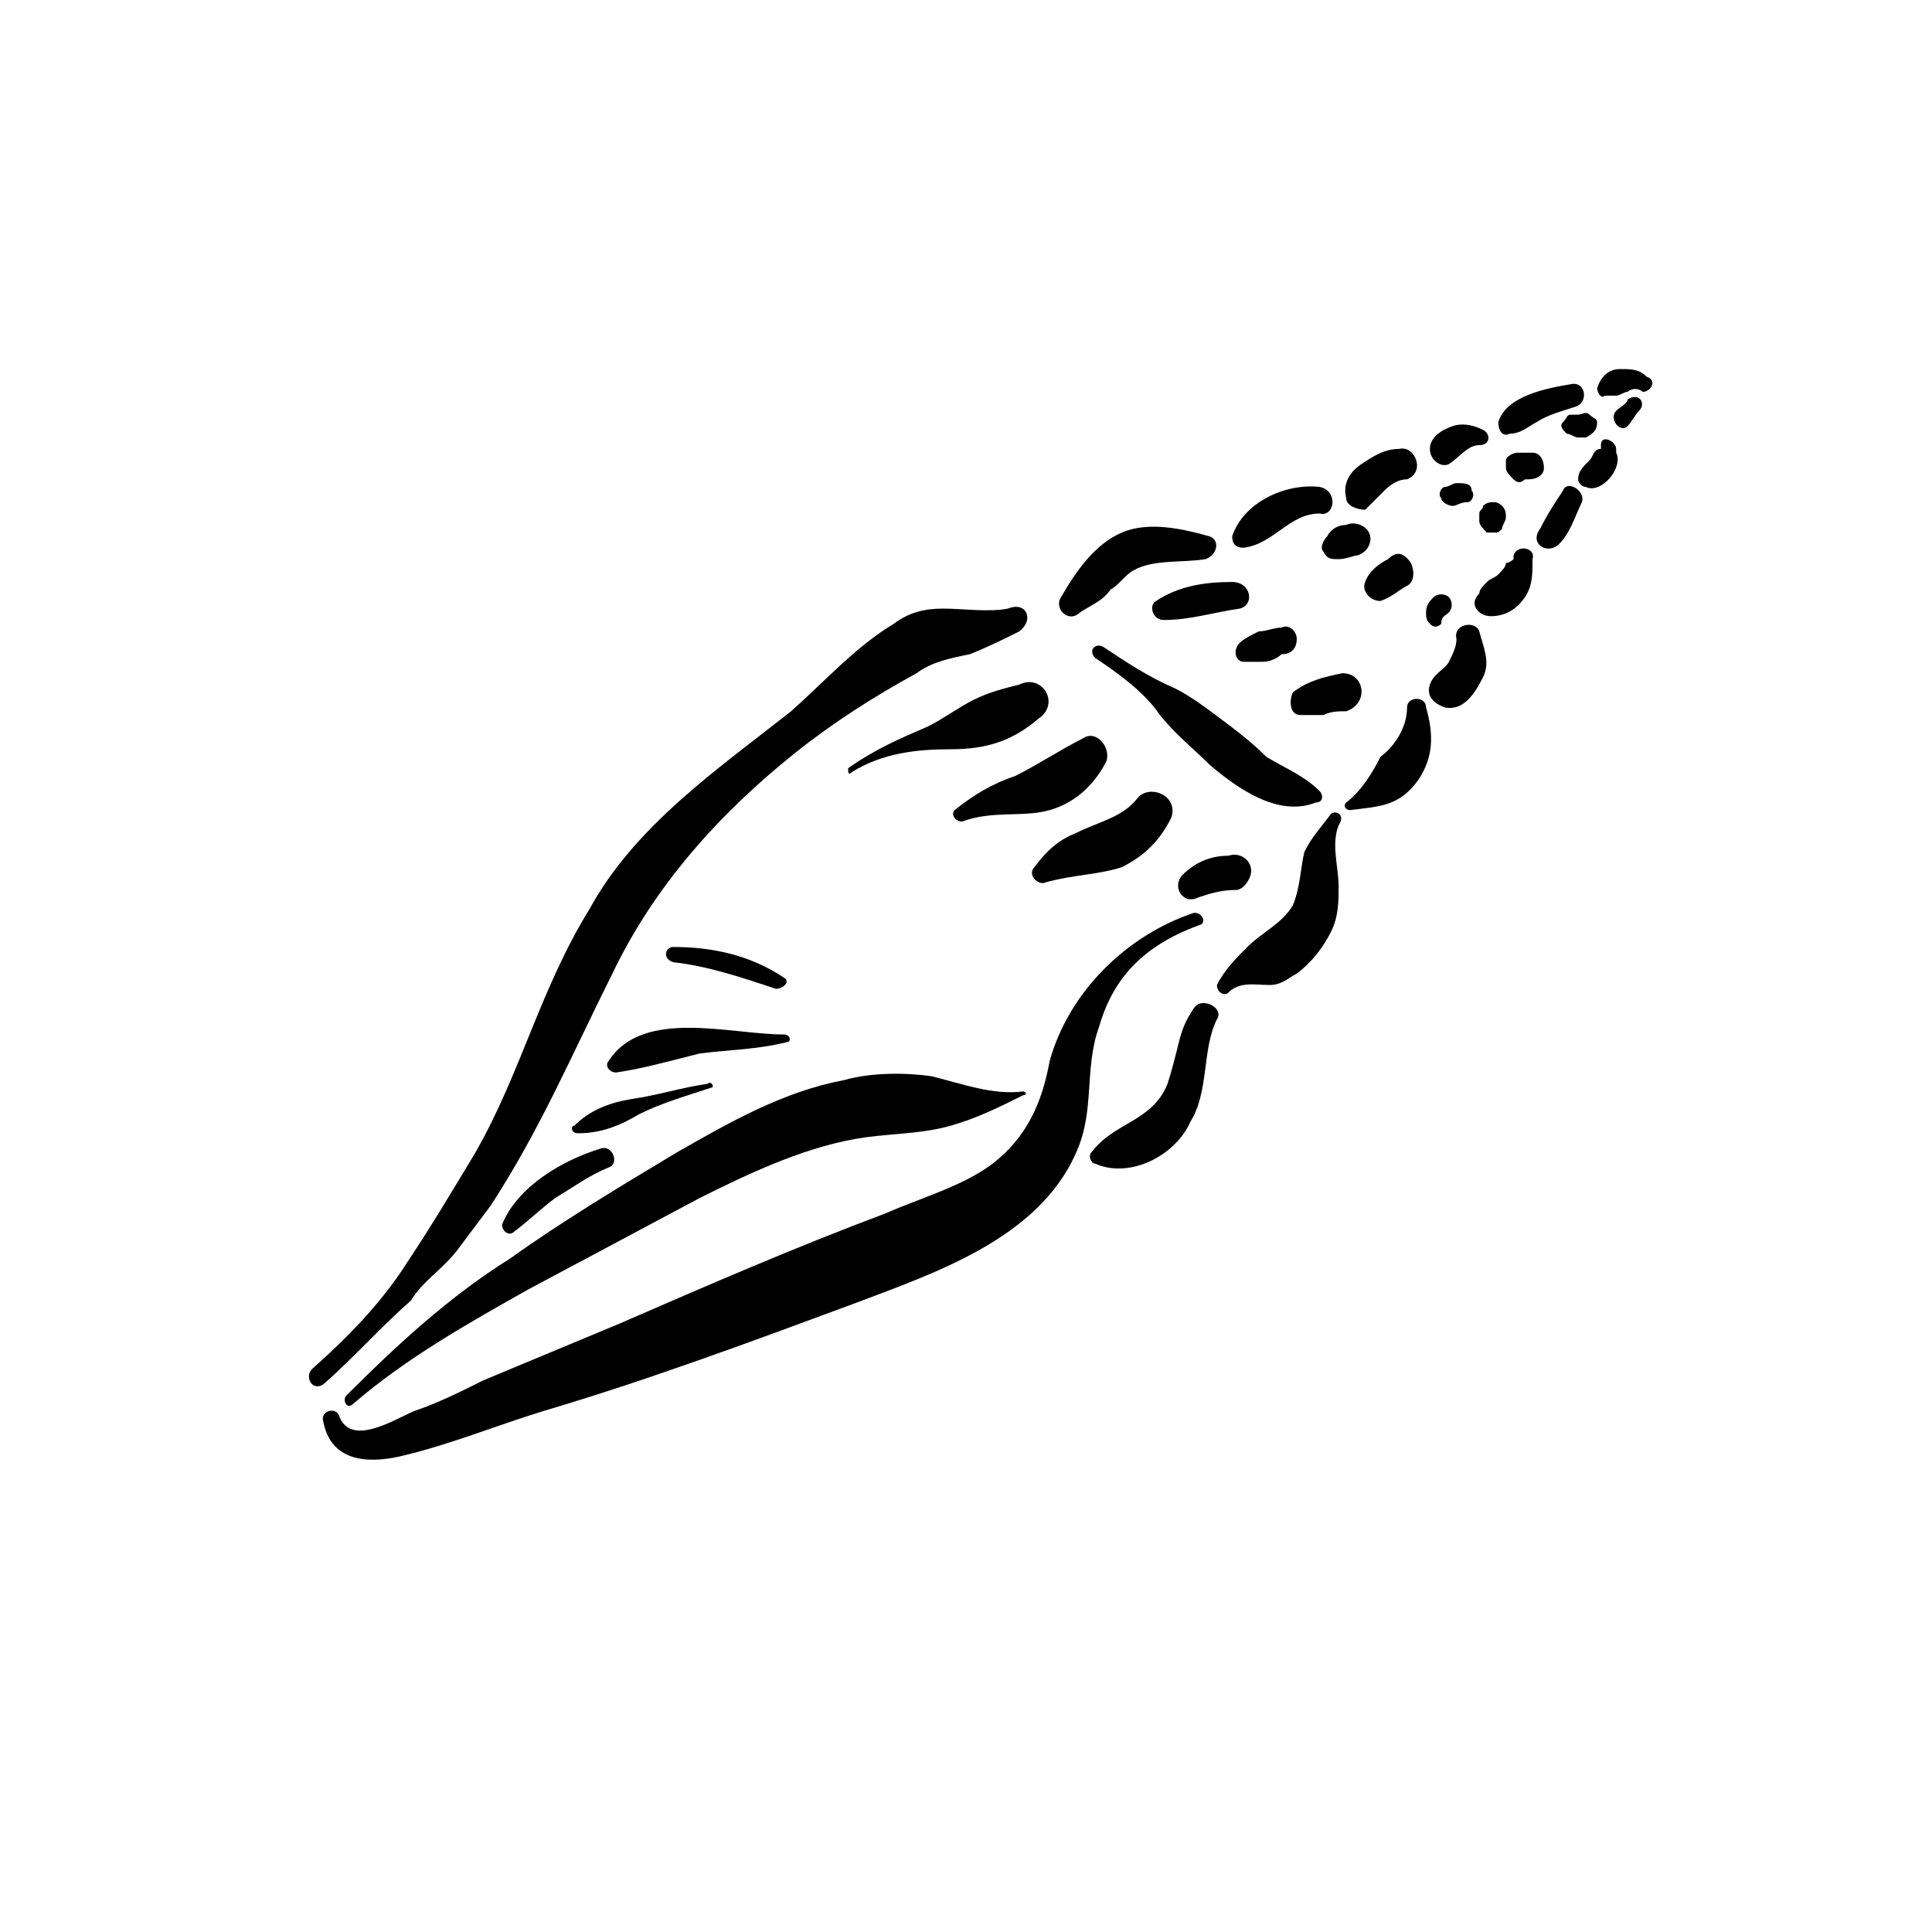 <?xml version="1.0" encoding="UTF-8"?>
<!-- Uploaded to: SVG Find, www.svgrepo.com, Generator: SVG Find Mixer Tools -->
<svg fill="#000000" width="800px" height="800px" version="1.1" viewBox="144 144 512 512" xmlns="http://www.w3.org/2000/svg">
 <g>
  <path d="m580.36 243.82c-2.016-2.016-4.031-2.016-7.055-2.016-3.023 0-5.039 2.016-6.047 5.039 0 1.008 1.008 3.023 2.016 2.016h3.023c1.008 0 2.016-1.008 3.023-1.008 1.008-1.008 3.023-1.008 4.031 0 2.016 0 4.031-3.023 1.008-4.031z"/>
  <path d="m560.21 245.83c-6.047 1.008-17.129 3.023-19.145 10.078 0 2.016 1.008 4.031 3.023 3.023 3.019 0 5.035-2.016 7.051-3.023 3.023-2.016 7.055-3.023 10.078-4.031 4.027-1.008 3.023-7.055-1.008-6.047z"/>
  <path d="m537.04 257.93c-2.016-1.008-5.039-2.016-8.062-1.008-3.023 1.008-6.043 3.023-6.043 6.043 0 3.023 3.023 5.039 5.039 4.031 3.019-2.016 5.035-5.039 8.059-5.039 3.023 0 3.023-3.019 1.008-4.027z"/>
  <path d="m514.87 262.96c-4.031 0-7.055 2.016-10.078 4.031-3.019 2.016-5.035 5.039-4.027 9.07 0 2.016 3.023 3.023 5.039 3.023 2.012-2.016 3.019-3.023 5.035-5.039 2.016-2.016 4.031-3.023 6.047-3.023 5.039-2.016 2.016-9.07-2.016-8.062z"/>
  <path d="m493.71 273.04c-9.07-1.008-20.152 4.031-23.176 13.098 0 2.016 1.008 3.023 3.023 3.023 8.062-1.008 12.09-9.07 20.152-9.07 4.031 1.008 5.039-6.043 0-7.051z"/>
  <path d="m578.35 252.89c2.016-2.016 0-5.039-3.023-3.023 0 1.008-2.016 2.016-3.023 3.023-2.016 2.016 1.008 6.047 3.023 4.031 1.008-1.008 2.016-3.023 3.023-4.031z"/>
  <path d="m572.3 263.97v-1.008c0-2.016-4.031-4.031-4.031-1.008v1.008c-2.016 0-2.016 2.016-3.023 3.023-2.012 2.016-3.019 3.023-3.019 5.039 0 1.008 1.008 2.016 2.016 2.016 4.027 2.016 10.074-5.039 8.059-9.07z"/>
  <path d="m557.19 288.15c3.023-3.023 4.031-7.055 6.047-11.082 1.008-3.023-4.031-6.047-5.039-3.023-2.016 3.023-4.031 6.047-6.047 10.078-3.023 4.027 2.016 7.051 5.039 4.027z"/>
  <path d="m548.12 302.26c2.016-3.019 2.016-6.043 2.016-10.074 1.008-3.023-4.031-4.031-5.039-1.008v1.008s-1.008 1.008-2.016 1.008c0.004 1.008-1.004 2.016-2.012 3.023-1.008 1.008-2.016 1.008-3.023 2.016-1.008 1.008-2.016 2.016-2.016 3.019-3.023 3.023 0 6.047 3.023 6.047 4.031 0 7.051-2.016 9.066-5.039z"/>
  <path d="m537.04 323.42c2.016-4.031 0-8.062-1.008-12.09-1.008-3.023-7.055-2.016-6.047 2.016 0 2.016-1.008 4.031-2.016 6.047-1.008 2.012-4.027 3.019-5.035 6.043-1.008 3.023 1.008 5.039 4.027 6.047 5.039 1.008 8.062-4.031 10.078-8.062z"/>
  <path d="m506.8 285.13c-1.008-2.016-4.027-3.023-6.043-2.016-2.016 0-4.031 1.008-5.039 3.023-1.008 1.008-2.016 3.023-1.008 4.031 1.008 2.016 2.016 2.016 4.031 2.016s4.031-1.008 5.039-1.008c3.019-1.008 4.027-4.031 3.019-6.047z"/>
  <path d="m516.88 299.24c2.016-1.008 2.016-4.031 1.008-6.047-2.016-3.023-4.031-3.023-6.047-1.008-2.016 1.008-5.039 3.023-6.047 6.047-1.008 2.016 1.008 5.035 4.031 5.035 3.023-1.008 5.039-3.019 7.055-4.027z"/>
  <path d="m527.96 306.29c1.008-1.008 1.008-3.023 0-4.031-1.008-1.008-3.023-1.008-4.031 0-1.004 1.008-2.012 2.016-2.012 4.031 0 1.008 0 2.016 1.008 3.023 1.008 1.008 2.016 1.008 3.023 0-0.004-2.016 1.004-2.016 2.012-3.023z"/>
  <path d="m534.01 274.05c0-2.016-2.016-2.016-4.031-2.016-1.008 0-2.016 1.008-3.023 1.008-1.008 0-2.016 2.016-1.008 3.023 0 1.008 2.016 2.016 3.023 2.016 1.008 0 2.016-1.008 4.031-1.008 1.008 0 2.016-2.016 1.008-3.023z"/>
  <path d="m543.08 281.1c0-1.008 0-2.016-1.008-3.023 0 0.004-1.008-1.004-2.016-1.004-1.008 0-2.016 0-3.023 1.008 0 1.008-1.008 1.008-1.008 2.016v2.016c0 1.008 1.008 2.016 2.016 3.023h2.016c1.008 0 1.008 0 2.016-1.008 0-1.012 1.008-2.019 1.008-3.027z"/>
  <path d="m553.16 268c0-2.016-1.008-4.031-3.023-4.031h-4.031c-1.008 0-3.023 1.008-3.023 2.016v2.016c0 1.008 1.008 2.016 2.016 3.023 1.008 1.008 2.016 1.008 3.023 0h1.008c2.016 0 4.031-1.008 4.031-3.023z"/>
  <path d="m567.26 255.91c0-1.008-1.008-1.008-2.016-2.016-1.008-1.008-2.016 0-3.023 0h-2.016c-1.008 0-1.008 1.008-2.016 2.016-1.008 1.008 0 2.016 1.008 3.023 1.012 0 2.019 1.008 3.027 1.008h2.016c2.012-1.008 3.019-2.016 3.019-4.031z"/>
  <path d="m463.48 292.18c3.023-1.008 4.031-5.039 1.008-6.047-7.051-2.016-16.121-4.031-23.172-1.008-7.055 3.023-12.094 10.078-16.125 17.129-2.016 3.023 2.016 7.055 5.039 4.031 3.023-2.016 6.047-3.023 8.062-6.047 2.016-1.004 4.031-4.027 6.043-5.035 5.039-3.023 13.102-2.016 19.145-3.023z"/>
  <path d="m274.05 463.48c13.098-20.152 21.16-39.297 32.242-61.465 11.086-23.172 28.215-42.316 48.367-58.441 10.078-8.062 21.16-15.113 32.242-21.16 4.031-3.019 9.07-4.027 14.109-5.035 5.035-2.016 9.066-4.031 13.098-6.047 4.031-3.023 2.016-8.062-3.023-6.047-5.039 1.008-12.09 0-17.129 0s-9.07 1.008-13.098 4.031c-10.078 6.047-18.137 15.113-27.207 23.176-19.145 15.113-41.312 30.227-53.402 52.395-13.098 21.16-18.137 43.328-30.23 64.488-6.047 10.078-12.09 20.152-18.137 29.223-7.055 11.082-16.121 20.152-25.191 28.211-2.016 2.016 0 6.047 3.023 4.031 8.062-7.055 15.113-15.113 23.176-22.168 3.023-5.035 8.059-8.059 12.09-13.098 3.023-4.031 6.047-8.062 9.07-12.094z"/>
  <path d="m429.22 449.37c5.039-11.082 2.016-22.168 6.047-33.25 4.031-14.105 13.098-22.168 27.207-27.207 1.004-1.008 0-3.023-2.016-3.023-18.137 6.047-33.254 21.16-38.289 39.297-2.016 11.086-6.047 20.152-15.117 27.207-8.059 6.047-19.145 9.07-28.211 13.098-24.184 9.07-47.359 19.145-70.535 29.223-12.09 5.039-24.184 10.074-36.273 15.113-6.047 3.023-12.09 6.047-18.137 8.062-5.039 2.016-17.129 10.078-20.152 1.008-1.008-2.016-5.039-1.008-4.031 2.016 2.016 10.078 11.082 11.082 20.152 9.07 13.098-3.023 25.191-8.062 38.289-12.09 27.207-8.066 54.41-18.141 81.617-28.219 21.16-8.059 49.375-17.129 59.449-40.305z"/>
  <path d="m415.11 433.25c-8.062 1.008-16.121-2.016-24.184-4.031-7.055-1.008-16.121-1.008-23.176 1.008-16.121 3.023-30.23 11.082-44.336 19.145-15.113 9.07-30.227 18.137-44.332 28.215-16.125 10.074-30.23 23.176-43.328 36.273-1.008 1.008 0 4.031 2.016 2.016 14.105-12.09 30.23-21.16 46.352-30.23 15.113-8.062 30.23-16.121 45.344-24.184 14.105-7.055 29.223-14.105 44.336-16.121 8.062-1.008 15.113-1.008 22.168-3.023 7.055-2.016 13.098-5.039 19.145-8.062 1.004 0.004 1.004-1.004-0.004-1.004z"/>
  <path d="m519.91 350.62c4.031-6.047 4.031-12.09 2.016-19.145 0-3.023-5.039-3.023-5.039 0 0 5.039-3.023 10.078-7.055 13.098-2.016 4.031-5.039 9.07-9.066 12.094-1.008 1.008 0 2.016 1.008 2.016 8.059-1.008 13.098-1.008 18.137-8.062z"/>
  <path d="m496.73 390.93c2.016-4.031 2.016-8.062 2.016-12.09 0-5.039-2.016-11.082 0-16.121 2.016-3.023-1.008-4.031-2.016-3.023-3.023 4.027-5.039 6.043-7.055 10.074-1.008 4.031-1.008 9.07-3.023 14.105-3.019 5.039-8.059 7.055-12.09 11.086-3.023 3.023-6.047 6.047-8.062 10.078 0 2.012 2.016 3.019 3.023 2.012 3.023-3.023 7.055-2.016 11.082-2.016 3.023 0 5.039-2.016 7.055-3.023 4.031-3.019 7.055-7.051 9.07-11.082z"/>
  <path d="m459.45 441.31c5.039-8.062 3.023-19.145 7.055-27.207 2.016-3.023-4.031-6.047-6.047-3.023-2.016 3.023-3.023 5.039-4.031 9.07-1.008 4.027-2.016 8.059-3.023 11.082-4.031 10.078-14.105 10.078-20.152 18.137-1.008 1.008 0 3.023 1.008 3.023 9.066 4.031 21.16-2.016 25.191-11.082z"/>
  <path d="m414.11 325.43c-4.031 1.008-8.062 2.016-12.09 4.031-4.031 2.016-8.062 5.039-12.094 7.055-7.055 3.023-14.105 6.043-21.16 11.082 0 1.008 0 2.016 1.008 1.008 8.062-5.039 17.129-6.047 26.199-6.047s16.121-2.016 23.176-8.062c6.043-4.027 1.008-12.09-5.039-9.066z"/>
  <path d="m437.28 345.59c1.008-4.031-3.023-8.059-6.047-6.043-6.047 3.019-12.09 7.051-18.137 10.074-6.047 2.016-11.082 5.039-16.121 9.07-1.008 1.008 0 3.023 2.016 3.023 8.062-3.023 16.121-1.008 23.176-3.023 7.051-2.016 12.09-7.055 15.113-13.102z"/>
  <path d="m454.41 360.7c2.016-6.047-6.047-9.07-9.07-5.039-4.031 5.039-10.078 6.047-16.121 9.07-5.039 2.012-8.059 5.035-11.082 9.066-2.016 2.016 1.008 5.039 3.023 4.031 7.055-2.016 14.105-2.016 20.152-4.031 6.043-3.023 10.074-7.055 13.098-13.098z"/>
  <path d="m475.57 374.81c0-3.023-3.023-5.039-6.047-4.031-5.039 0-9.07 2.016-12.09 5.039-3.023 3.023 0 8.062 4.031 6.047 3.023-1.008 6.047-2.016 10.078-2.016 2.012 0 4.027-3.023 4.027-5.039z"/>
  <path d="m470.53 298.23c-7.055 0-14.105 1.008-20.152 5.035-2.016 1.008-1.008 5.039 2.016 5.039 7.055 0 13.098-2.016 20.152-3.023 4.031-1.008 3.023-7.051-2.016-7.051z"/>
  <path d="m487.66 313.34c0-2.016-2.016-4.031-4.031-3.023-2.012 0-4.027 1.008-6.043 1.008-2.016 1.008-4.031 2.016-5.039 3.023-2.016 2.016-1.008 5.039 1.008 5.039h5.039c2.016 0 4.031-1.008 5.039-2.016 3.019 0 4.027-2.016 4.027-4.031z"/>
  <path d="m499.75 322.41c-5.039 1.008-9.07 2.016-13.102 5.039-1.008 2.016-1.008 6.047 2.016 6.047h6.047c2.016-1.008 4.031-1.008 6.047-1.008 6.043-2.016 5.035-10.078-1.008-10.078z"/>
  <path d="m351.63 418.14c-14.105 0-37.281-7.055-46.352 7.055-1.008 1.008 0 3.023 2.016 3.023 7.055-1.012 14.105-3.027 22.168-5.043 8.062-1.008 15.113-1.008 23.176-3.023 1.008 0.004 1.008-2.012-1.008-2.012z"/>
  <path d="m331.48 431.23c-7.055 1.008-13.098 3.023-20.152 4.031-6.047 1.008-11.082 3.023-15.113 7.055-1.008 0-1.008 2.012 1.008 2.012 6.047 0 11.082-2.016 16.121-5.039 6.047-3.023 13.098-5.039 19.145-7.055 1.008 0.004 0-2.012-1.008-1.004z"/>
  <path d="m305.28 453.4c3.023-1.008 1.008-6.047-2.016-5.039-10.078 3.023-22.168 10.078-26.199 20.152 0.004 2.016 2.019 3.023 3.027 2.016 4.031-3.023 7.055-6.047 11.082-9.07 5.039-3.019 9.07-6.043 14.105-8.059z"/>
  <path d="m351.63 403.02c-9.07-6.043-19.145-8.059-29.223-8.059-2.016 0-3.023 3.023 0 4.031 9.07 1.008 18.141 4.027 27.207 7.051 2.016 0 4.031-2.016 2.016-3.023z"/>
  <path d="m493.71 353.65c-4.031-4.031-9.07-6.047-14.105-9.07-4.031-4.027-8.062-7.051-12.094-10.074-4.031-3.023-8.059-6.047-12.09-8.062-7.055-3.023-13.098-7.051-19.145-11.082-2.016-1.008-4.031 1.008-2.016 3.023 6.047 4.027 13.098 9.066 17.129 15.113 4.031 5.039 9.07 9.066 13.098 13.098 7.055 6.047 18.137 14.105 28.215 10.078 2.016 0 2.016-2.016 1.008-3.023z"/>
 </g>
</svg>